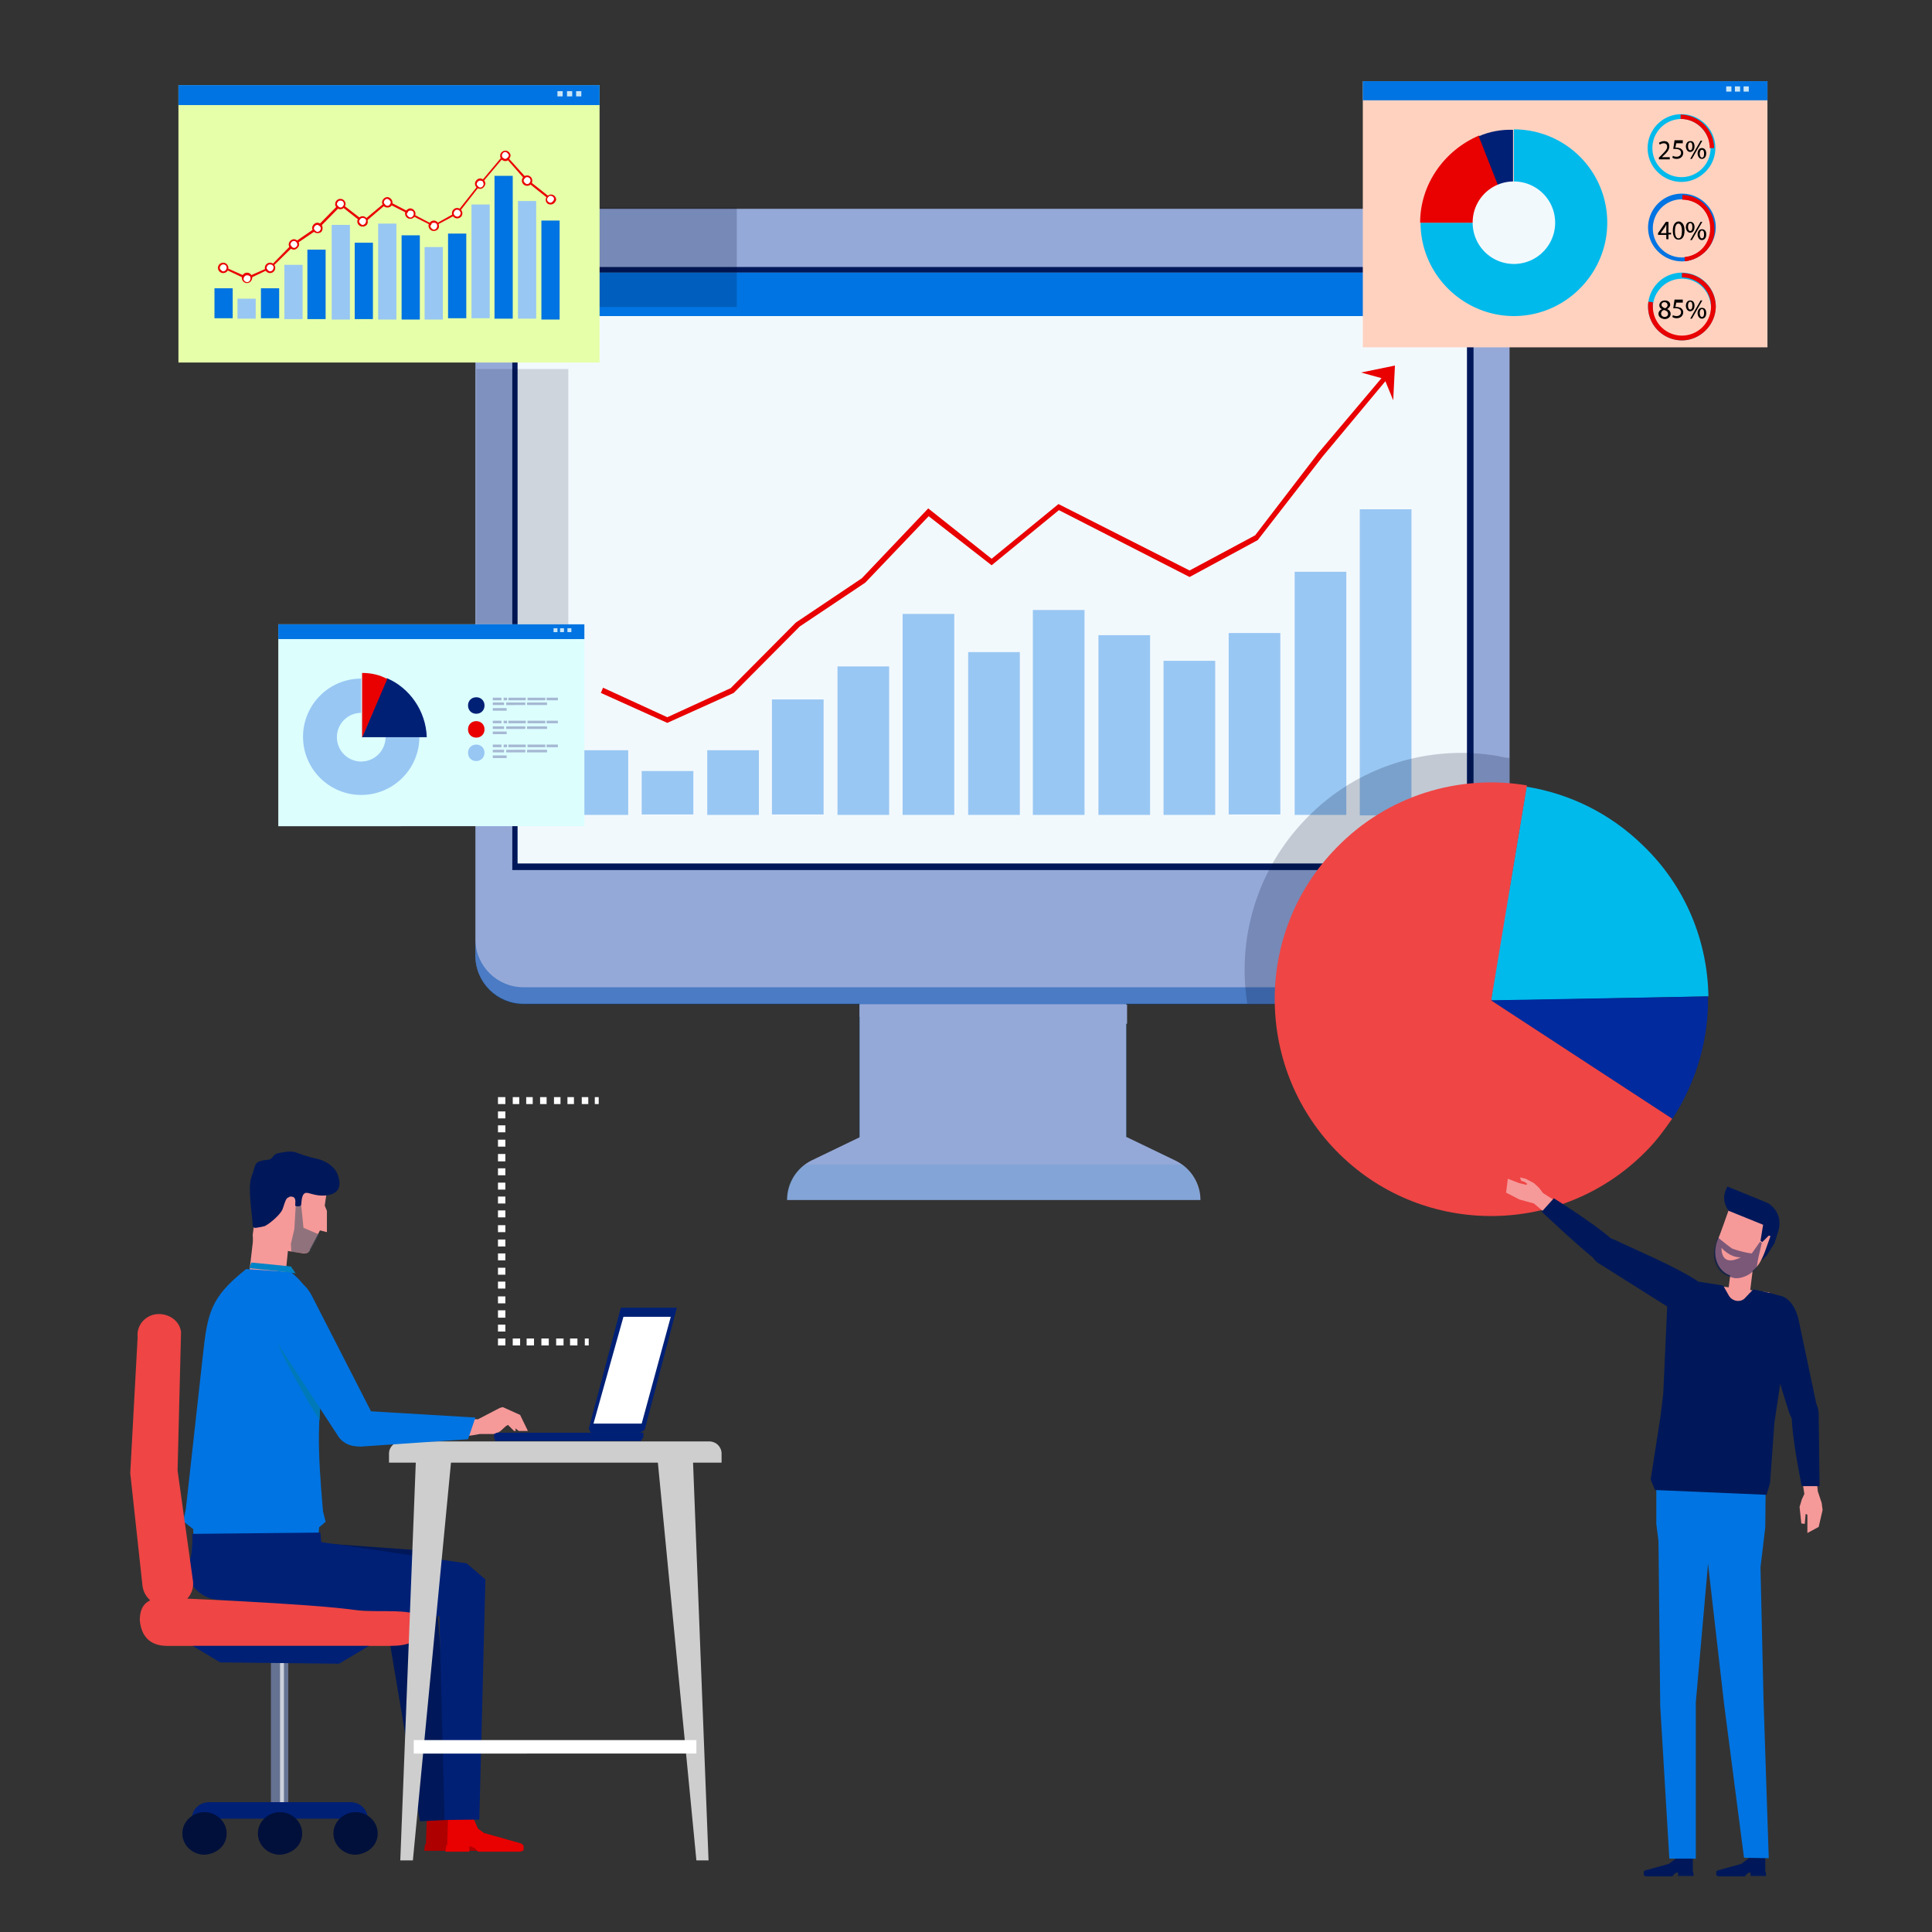 <svg xmlns="http://www.w3.org/2000/svg" xmlns:xlink="http://www.w3.org/1999/xlink" width="445" height="445" xmlns:v="https://vecta.io/nano"><rect width="100%" height="100%" fill="#333333" stroke="none"/><style><![CDATA[.h{fill:#e90000}.i{fill:#fff}.j{fill:#0074e2}.k{fill:#99c7f3}.l{fill:#002076}.m{fill:#001859}.n{enable-background:new}.o{fill:#f69999}.p{fill:#00baec}.q{fill:#ef4545}.r{fill:#c8e5f7}.s{fill:#99a6c8}]]></style><g class="o"><path d="M58.4 286.9l11.5 1.8c.8.1 1.4-.3 1.5-1l2.3-4.3 1.6.4v-4.9l-.5-1.2.5-3.5c.2-1.5-.8-2.9-2.3-3.2l-9.4-2.1c-1.7-.4-3.5.7-3.7 2.5l-1.7 13.1.2 2.4z"/><path d="M58.4 297.1l6.2.6c.5 0 .8-.3.8-.6l1.2-11.7-8.2-.7-1.3 11.1c.2.7.6 1.3 1.3 1.3z"/></g><path d="M58.2 282.2c0 .4.3.7.8.6.8-.1 1.7-.3 2-.4 1.2-.6 3.4-2.5 4-3.7.3-.6.6-2.1 1.1-2.7.2-.1.6-.4.8-.4.3 0 .8.1.9.3.5.6 0 1.8.3 1.9s1.1.1 1.2-.1c.2-.1 0-2.2.8-2.8.5-.4 1.4.1 2.5.3 1.1.3 7.2.9 5.2-4.6-.5-1.5-2.2-3.1-4.8-3.7-5.8-1.3-4.3-2.2-8.9-1.3-1.4.3-1.1 1.3-2.2 1.5-3.7.4-2.8.9-4 4-.9 2.7.2 8.5.3 11.1z" class="m"/><path d="M42.8 347.6l-.6 2.8 2.3 1.8.2 4 28.5-1 .3-3.4 1.5-1.3-.6-2.4s-.8-8.8-.9-13.7c-.2-4.9.3-13.3.6-18.7.6-9.7-.5-17.4-7.1-22.7l-10.3-.7c-8.2 6.5-8.9 10-10 20.1l-3.9 35.2z" class="j"/><path d="M103.5 425.1h-.3v1.2h-5.5l.2-1.5h.2l.2-5.9 5.8-.4 1.1 2.5 1.4 1 8.5 2.4s.6.3.6.6v1s-.2.1-.8.3h-9.5l-.6-.7-.6-.3-.7-.2z" fill="#af0000"/><path d="M96.8 357.1l-23.5-1.7.2-1.8-27.9.3-1.1 7.1c0 4 2.9 6.8 7.2 6.8l23.9 1.3 12.8 1 8.3 49.4 7.8-.4-4.6-59-3.1-3z" class="m"/><path d="M108.4 425.3h-.3v1.2h-5.5l.2-1.5h.2l.2-5.9 5.8-.4 1.1 2.5 1.4 1 8.5 2.4s.6.3.6.6v1s-.2.1-.8.3h-9.7l-.6-.7-.6-.3-.5-.2z" class="h"/><path d="M50.5 368.5c-3.7-.1-7.2-3.1-7.2-6.6 0-1 .8-4 .8-4l.2-2.5v-2.1l29.5-.3.2 2.2 33.5 4.9 4.3 3.7-1.4 55.3-8 .1-1.2-46.9-50.7-3.8z" class="l"/><path d="M68.1 293.3l-1.1-1.6-9.1-.9-.5 1.3 1 .1 7.8.8z" fill="#0083c7"/><path d="M73.4 284.3l-3.5-1.5-.5-5-1.3.1-.3 5.2-.8 3.4.1 1.8 3.3.4.9-.4z" opacity=".6" fill="#4e5969" class="n"/><path d="M62.4 382.4h4v32.7h-4z" fill="#667292"/><path d="M64.5 382.4h.9v32.7h-.9z" fill="#ccd0db"/><path d="M84.7 418.9h0c0-2.1-1.7-3.8-4-3.8H48.2c-2.2 0-4 1.6-4 3.8h40.5z" class="l"/><path d="M52.2 422.3c0-2.7-2.3-4.9-5.1-4.9s-5.1 2.2-5.1 4.9 2.3 4.9 5.1 4.9c3-.2 5.1-2.2 5.1-4.9zm17.4 0c0-2.7-2.3-4.9-5.1-4.9s-5.1 2.2-5.1 4.9 2.3 4.9 5.1 4.9c2.9-.2 5.1-2.2 5.1-4.9zm17.4 0c0-2.7-2.3-4.9-5.1-4.9s-5.1 2.2-5.1 4.9 2.3 4.9 5.1 4.9c2.9-.2 5.1-2.2 5.1-4.9z" fill="#00103b"/><path d="M38.5 379.1h51.2c4.3 0 6.8-.9 7.7-4.1v-1.9c-.8-2.9-10.8-1.6-15.1-2.2C71.5 369.3 38 368 38 368c-4.3 0-5.8 1.9-5.8 5.2h0c.3 3.3 2 5.9 6.3 5.9z" class="q"/><path d="M85 379.1l-6.9 4.1-27.4-.3-6.3-3.8H85z" class="l"/><g fill="#cecece"><path d="M166.2 336.9H89.6v-2.1c0-1.6 1.4-2.8 2.9-2.8h70.8c1.7 0 2.9 1.3 2.9 2.8v2.1z"/><path d="M95.1 428.5h-2.9l3.7-95h8.3zm68.1 0h-2.8l-9.2-95h8.3z"/></g><path d="M39.4 370.1h0c-3.2.4-6.3-1.8-6.6-5L30 339.3l1.7-31.3c-.3-2.7 1.7-5 4.3-5.3h0c2.8-.3 5.4 1.5 5.7 4.1l-.8 31.9 3.5 25.1c.6 3.1-1.7 5.9-5 6.3z" class="q"/><path d="M121.6 329.6l-1.8-3.7-4-1.8-.7.2-5 2.6-6.5-.1-.5 4.5 5.7-.7 1.7-.3h3.6l1.2-.7 1.2-1.1.5-.3 1.4 1.4h.4l-.1-.6.8.6h1.6z" class="o"/><path d="M73.6 327.2s-8-13.1-10-18.7c0 0 8.5 13.6 10.2 14.7l-.2 4z" fill="#0079b9"/><g class="j"><path d="M83.4 332.8l.6-.3c2.2-.7 3.2-3.1 2.6-5.2l-14.8-28.9c-1.8-3.4-4.3-4.4-8.5-3.8l-.8.3c-3.4 1.3-3.5 5.9-.8 11.1l16 24.5c1.1 2 3.6 3 5.7 2.3z"/><path d="M107.8 331.5l1.7-5-28.5-1.7c-2.3.6-3.7 2.9-3.1 5.2h0c.6 2.2 2.5 3.2 5.2 3.2l24.7-1.7z"/></g><path d="M147.5 330h-11.4l-.5-.9 7.4-27.9h12.9l-7.4 28.1z" class="l"/><path d="M147.8 327.9h-11.1l6.9-24.6h10.9z" class="i"/><path d="M147.6 331.9h-33.5l-.3-.7v-.9l.6-.3h33.8v1z" class="l"/><path d="M95.3 400.8h65.1v3.1H95.3zm39.4-92.5h.9v1.6h-.9zm-1.7 1.6h-1.7v-1.6h1.7v1.6zm-3.2 0h-1.7v-1.6h1.7v1.6zm-3.4 0h-1.7v-1.6h1.7v1.6zm-3.4 0h-1.7v-1.6h1.7v1.6zm-3.2 0h-1.7v-1.6h1.7v1.6zm-5.1-1.6h1.7v1.6h-1.7zm1.7-1.6h-1.7v-1.6h1.7v1.6zm0-3.2h-1.7v-1.7h1.7v1.7zm0-3.3h-1.7v-1.6h1.7v1.6zm0-3.4h-1.7v-1.6h1.7v1.6zm0-3.2h-1.7V292h1.7v1.6zm0-3.3h-1.7v-1.6h1.7v1.6zm0-3.2h-1.7v-1.6h1.7v1.6zm0-3.3h-1.7v-1.6h1.7v1.6zm0-3.4h-1.7v-1.6h1.7v1.6zm0-3.2h-1.7v-1.6h1.7v1.6zm0-3.2h-1.7v-1.6h1.7v1.6zm0-3.3h-1.7v-1.6h1.7v1.6zm0-3.2h-1.7v-1.7h1.7v1.7zm0-3.4h-1.7v-1.6h1.7v1.6zm0-3.3h-1.7v-1.6h1.7v1.6zm0-3.2h-1.7V256h1.7v1.6zm-1.7-4.9h1.7v1.6h-1.7zm20.8 1.6H134v-1.6h1.5v1.6zm-3.3 0h-1.5v-1.6h1.5v1.6zm-3.1 0h-1.5v-1.6h1.5v1.6zm-3.2 0h-1.5v-1.6h1.5v1.6zm-3.2 0h-1.5v-1.6h1.5v1.6zm-3.1 0h-1.5v-1.6h1.5v1.6zm17.4-1.6h.9v1.6h-.9z" class="i"/><path d="M198 216.9h61.4v53.3H198z" fill="#005d92"/><g fill="#95a9d8"><path d="M198 216.9h61.4v53.3H198z"/><path d="M276.5 276.4h-95.2c0-3.9 2.2-7.4 5.6-9.1l11.2-5.4h61.4l11.2 5.4c3.6 1.7 5.8 5.3 5.8 9.1h0zm-78.5-45h61.6v4.4l-61.6-1.6z"/></g><path d="M181.2 276.4h95.2c0-3.3-1.6-6.2-4.2-8.2h-86.7c-2.7 1.8-4.3 4.8-4.3 8.2z" opacity=".2" fill="#3d95d1" class="n"/><path d="M336.6 231.2h-216c-6.1 0-11.1-4.9-11.1-11.1V59.2c0-6.1 4.9-11.1 11.1-11.1h216c6.1 0 11.1 4.9 11.1 11.1v161.1c0 6-5 10.9-11.1 10.9z" fill="#95a9d8"/><path d="M336.6 227.4h-216c-6.1 0-11.1-4.9-11.1-11.1v3.9c0 6.1 4.9 11.1 11.1 11.1h216c6.1 0 11.1-4.9 11.1-11.1v-3.9c0 6.1-5 11.1-11.1 11.1z" fill="#004fb0" opacity=".5"/><path d="M119.2 62.8h218.7v136.1H119.2z" fill="#f2f9fd"/><path d="M337.9 62.8v136.1H119.2V62.8h218.7m1.6-1.3H118v138.9h221.4V61.5h.1z" class="m"/><path d="M119.2 62.8h218.7v10H119.2z" class="j"/><path d="M333.2 67.8c0 .9-.8 1.8-1.8 1.8-.9 0-1.8-.8-1.8-1.8a1.79 1.79 0 0 1 1.8-1.8c1-.2 1.8.8 1.8 1.8zm-6.4 0c0 .9-.8 1.8-1.8 1.8-.9 0-1.8-.8-1.8-1.8A1.79 1.79 0 0 1 325 66c.9.1 1.8.8 1.8 1.8zm-6.3 0c0 .9-.8 1.8-1.8 1.8-.9 0-1.8-.8-1.8-1.8a1.79 1.79 0 0 1 1.8-1.8c1-.2 1.8.8 1.8 1.8z" class="i"/><path d="M132.8 172.8h11.9v14.9h-11.9zm15 4.8h11.9v10h-11.9zm15.1-4.8h11.9v14.9h-11.9zm14.9-11.7h11.9v26.5h-11.9zm15.1-7.6h11.9v34.2h-11.9zm15-12.1h11.9v46.3h-11.9zm15.1 8.8h11.9v37.5H223zm14.9-9.7h11.9v47.2h-11.9zm15.1 5.8h11.9v41.4H253zm15 5.9h11.9v35.5H268zm15-6.4h11.9v41.8H283zm15.2-14.1h11.9v56h-11.9zm15-14.4h11.9v70.5h-11.9z" class="k"/><g fill="#000c2d" class="n"><path d="M109.7 85v61.3h21.2V85z" opacity=".15"/><path d="M109.7 47.8v22.9h60V47.8z" opacity=".2"/></g><path d="M64.1 143.8h70.5v46.5H64.1z" fill="#dcfffe"/><path d="M64.1 143.8h70.5v3.4H64.1z" class="j"/><path d="M127.5 144.7h.9v.9h-.9zm1.5 0h.9v.9h-.9zm1.7 0h.9v.9h-.9z" class="r"/><path d="M95.3 169.8h0-6.5a5.59 5.59 0 1 1-11.2 0 5.59 5.59 0 0 1 5.6-5.6v-7.9c-7.4 0-13.4 6-13.4 13.4s6 13.4 13.4 13.4 13.4-6 13.4-13.4h-1.3z" class="k"/><use xlink:href="#B" class="l"/><path d="M121.5 160.7h4.1v.6h-4.1zm-4.4 0h4v.6h-4zm-1.1 0h.8v.6h-.8zm9.9 0h2.6v.6h-2.6zm-9.3 1.104l4.4-.007.001.6-4.4.007zm4.8-.004h4.6v.6h-4.6zm-7.9-1.1h2v.6h-2zm0 1.1h2.6v.6h-2.6zm0 1.3h3.2v.6h-3.2z" opacity=".8" class="s"/><use xlink:href="#B" y="5.5" class="h"/><path d="M121.5 166h4.1v.6h-4.1zm-4.4 0h4v.6h-4zm-1.1 0h.8v.6h-.8zm9.9 0h2.6v.6h-2.6zm-9.3 1.304l4.4-.007.001.6-4.4.007zm4.8-.004h4.6v.6h-4.6zm-7.9-1.3h2v.6h-2zm0 1.3h2.6v.6h-2.6zm0 1.2h3.2v.6h-3.2z" opacity=".8" class="s"/><path d="M109.7 175.3h0c-1.1 0-1.9-.8-1.9-1.9h0c0-1.1.8-1.9 1.9-1.9h0c1.1 0 1.9.8 1.9 1.9h0c0 1-.8 1.9-1.9 1.9z" class="k"/><path d="M121.5 171.5h4.1v.6h-4.1zm-4.4 0h4v.6h-4zm-1.1 0h.8v.6h-.8zm9.9 0h2.6v.6h-2.6zm-9.3 1.204l4.4-.007.001.6-4.4.007zm4.8-.004h4.6v.6h-4.6zm-7.9-1.2h2v.6h-2zm0 1.2h2.6v.6h-2.6zm0 1.3h3.2v.6h-3.2z" opacity=".8" class="s"/><path d="M89.1 156.2l-5.7 13.6h14.9c-.2-6.1-4-11.4-9.2-13.6z" class="l"/><path d="M83.4 155v14.9l5.8-13.5c-1.8-1-3.8-1.4-5.8-1.4z" class="h"/><path d="M41.1 19.6h97v63.9h-97z" fill="#e6ffa9"/><path d="M41.1 19.6h97v4.6h-97z" class="j"/><path d="M128.4 21h1.2v1.2h-1.2zm2.2 0h1.2v1.2h-1.2zm2.1 0h1.2v1.2h-1.2z" class="r"/><path d="M49.4 66.4h4.2v6.9h-4.2z" class="j"/><path d="M54.7 68.8h4.2v4.6h-4.2z" class="k"/><path d="M60.1 66.4h4.2v6.9h-4.2z" class="j"/><path d="M65.5 61h4.2v12.5h-4.2z" class="k"/><path d="M70.8 57.5H75v16h-4.2z" class="j"/><path d="M76.4 51.8h4.2v21.8h-4.2z" class="k"/><path d="M81.7 55.9h4.2v17.6h-4.2z" class="j"/><path d="M87.1 51.5h4.2v22.1h-4.2z" class="k"/><path d="M92.5 54.2h4.2v19.4h-4.2z" class="j"/><path d="M97.8 56.9h4.2v16.7h-4.2z" class="k"/><path d="M103.2 53.8h4.2v19.5h-4.2z" class="j"/><path d="M108.6 47.1h4.2v26.2h-4.2z" class="k"/><path d="M113.9 40.5h4.2v32.9h-4.2z" class="j"/><path d="M119.3 46.3h4.2v27.1h-4.2z" class="k"/><path d="M124.7 50.8h4.2v22.8h-4.2z" class="j"/><path d="M56.9 64.4l-5.5-2.6.1-.4 5.4 2.4 5.2-2.3 5.3-5.4 5.4-3.7 5.6-5.7 5.3 4.1 5.5-4.6 10.7 5.6 5.4-3 5.2-6.6 5.7-6.8 5.5 6.1 5.3 4.2-.3.4-5.4-4.3-5.1-5.8-5.4 6.4-5.3 6.8-5.6 3-10.7-5.4-5.5 4.7-5.2-4.1-5.3 5.4-5.3 3.6-5.5 5.4z" class="h"/><path d="M52.6 61.7c0 .6-.5.9-.9.9-.6 0-.9-.5-.9-.9s.5-.9.9-.9c.3-.1.9.3.9.9z" class="i"/><path d="M51.4 62.9c-.7 0-1.2-.6-1.2-1.2 0-.7.6-1.2 1.2-1.2.7 0 1.2.6 1.2 1.2.1.6-.5 1.2-1.2 1.2zm0-2c-.5 0-.8.5-.8.8s.5.8.8.8c.5 0 .8-.5.8-.8 0-.4-.2-.8-.8-.8z" class="h"/><circle cx="56.9" cy="64" r=".9" class="i"/><path d="M56.9 65.2c-.7 0-1.2-.6-1.2-1.2 0-.7.6-1.2 1.2-1.2.7 0 1.2.6 1.2 1.2-.1.7-.6 1.2-1.2 1.2zm0-1.8c-.5 0-.8.5-.8.8 0 .5.5.8.8.8.5 0 .8-.5.8-.8.1-.6-.4-.8-.8-.8z" class="h"/><path d="M63.2 61.7c0 .6-.5.9-.9.9-.6 0-.9-.5-.9-.9s.3-.9.8-.9c.6-.1 1 .3 1 .9z" class="i"/><path d="M62.2 62.9c-.7 0-1.2-.6-1.2-1.2 0-.7.6-1.2 1.2-1.2.7 0 1.2.6 1.2 1.2s-.5 1.2-1.2 1.2zm0-2c-.5 0-.8.5-.8.8s.5.8.8.8c.5 0 .8-.5.8-.8.1-.5-.4-.8-.8-.8z" class="h"/><path d="M68.7 56.2c0 .6-.5.9-.9.9-.6 0-.9-.5-.9-.9 0-.6.5-.9.9-.9.4-.1.9.3.9.9z" class="i"/><path d="M67.7 57.5c-.7 0-1.2-.6-1.2-1.2s.6-1.2 1.2-1.2 1.2.6 1.2 1.2-.7 1.2-1.2 1.2zm0-2c-.5 0-.8.5-.8.8s.5.8.8.8c.5 0 .8-.5.8-.8-.1-.5-.4-.8-.8-.8z" class="h"/><path d="M74 52.7c0 .6-.5.9-.9.9-.6 0-.9-.5-.9-.9 0-.6.5-.9.9-.9s.9.3.9.9z" class="i"/><path d="M73.1 53.7c-.7 0-1.2-.6-1.2-1.2s.6-1.2 1.2-1.2c.7 0 1.2.6 1.2 1.2 0 .9-.5 1.2-1.2 1.2zm0-1.9c-.5 0-.8.5-.8.8s.5.8.8.8c.5 0 .8-.5.8-.8 0-.4-.5-.8-.8-.8z" class="h"/><path d="M79.4 46.9c0 .6-.5.9-.9.9-.6 0-.9-.5-.9-.9 0-.5.5-.9.9-.9s.9.3.9.9z" class="i"/><path d="M78.4 48.2c-.7 0-1.2-.6-1.2-1.2 0-.7.6-1.2 1.2-1.2.7 0 1.2.6 1.2 1.2-.1.6-.5 1.2-1.2 1.2zm0-2c-.5 0-.8.5-.8.8s.5.8.8.8c.5 0 .8-.5.8-.8 0-.5-.3-.8-.8-.8z" class="h"/><path d="M84.5 51c0 .6-.5.9-.9.9-.6 0-.9-.5-.9-.9s.5-.9.9-.9c.5 0 .9.3.9.9z" class="i"/><path d="M83.5 52.2c-.7 0-1.2-.6-1.2-1.2s.6-1.2 1.2-1.2c.7 0 1.2.6 1.2 1.2.1.7-.5 1.2-1.2 1.2zm0-2c-.5 0-.8.5-.8.8s.5.8.8.8c.5 0 .8-.5.8-.8.1-.5-.3-.8-.8-.8z" class="h"/><circle cx="89.2" cy="46.7" r=".9" class="i"/><path d="M89.2 47.8c-.7 0-1.2-.6-1.2-1.2s.6-1.2 1.2-1.2 1.2.6 1.2 1.2c0 .8-.5 1.2-1.2 1.2zm0-2c-.5 0-.8.5-.8.8s.5.8.8.8c.5 0 .8-.5.8-.8s-.5-.8-.8-.8z" class="h"/><path d="M95.5 49.4c0 .6-.5.9-.9.9-.5 0-.9-.5-.9-.9s.5-.9.9-.9c.5-.2.9.3.9.9z" class="i"/><path d="M94.5 50.4c-.7 0-1.2-.6-1.2-1.2s.6-1.2 1.2-1.2 1.2.6 1.2 1.2-.5 1.2-1.2 1.2zm0-1.9c-.5 0-.8.5-.8.8s.5.8.8.8c.5 0 .8-.5.8-.8 0-.5-.2-.8-.8-.8z" class="h"/><path d="M101.1 52c0 .6-.5.9-.9.9-.5 0-.9-.5-.9-.9 0-.6.5-.9.9-.9.3-.1.9.4.9.9z" class="i"/><path d="M99.9 53.2c-.7 0-1.2-.6-1.2-1.2s.6-1.2 1.2-1.2c.7 0 1.2.6 1.2 1.2.1.7-.5 1.2-1.2 1.2zm0-1.9c-.5 0-.8.5-.8.8s.5.8.8.8c.5 0 .8-.5.8-.8 0-.5-.2-.8-.8-.8z" class="h"/><path d="M106.2 49.1c0 .6-.5.9-.9.9-.5 0-.9-.5-.9-.9 0-.6.5-.9.9-.9.5 0 .9.3.9.9z" class="i"/><path d="M105.3 50.3c-.7 0-1.2-.6-1.2-1.2 0-.7.6-1.2 1.2-1.2s1.2.6 1.2 1.2c0 .7-.5 1.2-1.2 1.2zm0-2c-.5 0-.8.5-.8.8 0 .5.5.8.8.8.5 0 .8-.5.8-.8 0-.4-.4-.8-.8-.8z" class="h"/><path d="M111.5 42.3c0 .6-.5.9-.9.9s-.9-.5-.9-.9c0-.6.5-.9.9-.9.6 0 .9.3.9.9z" class="i"/><path d="M110.6 43.5c-.7 0-1.2-.6-1.2-1.2s.6-1.2 1.2-1.2 1.2.6 1.2 1.2c-.1.6-.6 1.2-1.2 1.2zm0-1.9c-.5 0-.8.5-.8.8s.5.8.8.8c.5 0 .8-.5.8-.8-.1-.6-.3-.8-.8-.8z" class="h"/><path d="M117.3 35.8c0 .6-.5.9-.9.9-.6 0-.9-.5-.9-.9 0-.6.5-.9.9-.9s.9.5.9.9z" class="i"/><path d="M116.4 37.1c-.7 0-1.2-.6-1.2-1.2 0-.7.6-1.2 1.2-1.2.7 0 1.2.6 1.2 1.2-.2.6-.5 1.2-1.2 1.2zm0-2.1c-.5 0-.8.5-.8.8 0 .5.5.8.8.8s.8-.5.8-.8-.5-.8-.8-.8z" class="h"/><path d="M122.5 41.6c0 .6-.5.9-.9.9-.6 0-.9-.5-.9-.9 0-.6.5-.9.9-.9.3 0 .9.3.9.9z" class="i"/><path d="M121.4 42.8c-.7 0-1.2-.6-1.2-1.2 0-.7.6-1.2 1.2-1.2.7 0 1.2.6 1.2 1.2 0 .7-.5 1.2-1.2 1.2zm0-2c-.5 0-.8.5-.8.8s.5.8.8.8c.5 0 .8-.5.8-.8 0-.4-.3-.8-.8-.8z" class="h"/><path d="M127.8 46c0 .6-.5.9-.9.9-.6 0-.9-.5-.9-.9 0-.6.5-.9.9-.9.5 0 .9.3.9.9z" class="i"/><path d="M126.8 47.1c-.7 0-1.1-.5-1.1-1.1s.6-1.2 1.2-1.2c.7 0 1.2.6 1.2 1.2-.2.7-.7 1.1-1.3 1.1zm0-2c-.5 0-.8.5-.8.8 0 .5.5.8.8.8s.8-.5.8-.8c.1-.3-.3-.8-.8-.8zm194.5 39.1l-7.8 1.6 4.7 1.3-14.6 17.3-14.5 18.9-15.1 8.1-30.2-15.3-15.4 12.6-14.6-11.6-15.3 16.1-15.2 10.2-15 15.1-14.6 6.7-14.8-6.8-.5 1.2 15.3 6.9 15.3-6.9 15.2-15.3 15.1-10.1 14.6-15.3 14.5 11.3 15.5-12.7 30.1 15.4 15.7-8.5 14.9-19.2 14.5-17.4 1.8 4.4z" class="h"/><path d="M313.9 18.7h93.2V80h-93.2z" fill="#ffd2c0"/><path d="M313.9 18.7h93.2v4.4h-93.2z" class="j"/><path d="M397.6 19.9h1.2v1.2h-1.2zm2 0h1.2v1.2h-1.2zm2 0h1.2v1.2h-1.2z" class="r"/><path d="M348.7 29.8v21.5h-21.5c0 11.9 9.8 21.5 21.5 21.5 11.9 0 21.5-9.8 21.5-21.5a21.47 21.47 0 0 0-21.5-21.5z" class="p"/><path d="M327.1 51.3h21.5l-7.9-20.1c-8 3.4-13.6 11.2-13.6 20.1z" class="h"/><path d="M340.6 31.4l7.9 20.1V29.9c-2.6-.1-5.5.4-7.9 1.5z" class="l"/><path d="M358.2 51.3a9.43 9.43 0 1 1-19 0 9.43 9.43 0 0 1 9.5-9.5c5.2 0 9.5 4.2 9.5 9.5z" fill="#f2f9fd"/><path d="M387.3 41.9c-4.2 0-7.8-3.4-7.8-7.8 0-4.2 3.4-7.8 7.8-7.8 4.2 0 7.8 3.4 7.8 7.8s-3.7 7.8-7.8 7.8zm0-14.5a6.7 6.7 0 1 0 0 13.4 6.7 6.7 0 0 0 6.7-6.7c-.2-3.5-3.2-6.7-6.7-6.7z" class="p"/><path d="M394.8 34.1h-1a6.7 6.7 0 0 0-6.7-6.7v-1c4.3.1 7.7 3.5 7.7 7.7z" class="h"/><path d="M382.1 36.6v-.3l.4-.4c1-1 1.5-1.5 1.5-2.1 0-.4-.2-.8-.8-.8-.4 0-.7.2-.9.3l-.2-.4c.3-.2.7-.4 1.2-.4.9 0 1.2.6 1.2 1.2 0 .8-.5 1.4-1.4 2.2l-.3.3h1.8v.5h-2.5z"/><use xlink:href="#C"/><path d="M390.3 33.7c0 .9-.5 1.3-1 1.3s-.9-.4-1-1.2c0-.8.4-1.3 1-1.3.6-.1 1 .4 1 1.2zm-1.5 0c0 .5.2.9.5.9.4 0 .5-.4.5-.9s-.1-.9-.5-.9c-.3 0-.5.4-.5.9zm.5 2.9l2.4-4.2h.4l-2.4 4.2h-.4zm3.7-1.3c0 .9-.5 1.3-1 1.3s-.9-.4-1-1.2c0-.8.4-1.3 1-1.3s1 .5 1 1.2zm-1.5.1c0 .5.2.9.5.9.4 0 .5-.4.5-.9s-.1-.9-.5-.9c-.3 0-.5.4-.5.9zm-7.7 19.8v-1.1h-1.9v-.4l1.8-2.6h.6v2.5h.6v.4h-.6v1.1h-.5zm0-1.5v-2l-.3.6-1 1.4h1.3z"/><path d="M388 53.1c0 1.4-.5 2.1-1.4 2.1-.8 0-1.3-.7-1.3-2.1s.6-2.1 1.4-2.1c.8.1 1.3.8 1.3 2.1zm-2.2.1c0 1.1.3 1.7.8 1.7.6 0 .8-.7.8-1.7s-.3-1.7-.8-1.7-.8.6-.8 1.7zm4.5-.9c0 .9-.5 1.3-1 1.3s-.9-.4-1-1.2c0-.8.4-1.3 1-1.3s1 .4 1 1.2zm-1.5 0c0 .5.2.9.5.9.4 0 .5-.4.5-.9s-.1-.9-.5-.9c-.3 0-.5.4-.5.9zm.5 3l2.4-4.2h.4l-2.4 4.2h-.4zM393 54c0 .9-.5 1.3-1 1.3s-.9-.4-1-1.2c0-.8.4-1.3 1-1.3s1 .4 1 1.2zm-1.5 0c0 .5.2.9.5.9.4 0 .5-.4.5-.9s-.1-.9-.5-.9c-.3 0-.5.4-.5.9zM382 72.3c0-.5.3-.9.8-1.1h0c-.5-.2-.6-.6-.6-.9 0-.6.5-1.1 1.3-1.1s1.2.5 1.2 1c0 .3-.2.7-.7 1h0c.5.2.8.6.8 1.1 0 .7-.6 1.2-1.4 1.2-.9-.1-1.4-.6-1.4-1.2zm2.2 0c0-.5-.3-.7-.9-.9-.5.1-.7.5-.7.8 0 .4.3.8.8.8s.8-.3.8-.7zm-1.5-2.1c0 .4.3.6.8.8.3-.1.6-.4.6-.7s-.2-.7-.7-.7-.7.3-.7.6z"/><use xlink:href="#C" y="36.7"/><path d="M390.3 70.4c0 .9-.5 1.3-1 1.3s-.9-.4-1-1.2c0-.8.4-1.3 1-1.3s1 .4 1 1.2zm-1.5 0c0 .5.2.9.5.9.4 0 .5-.4.5-.9s-.1-.9-.5-.9c-.3 0-.5.4-.5.9zm.5 3l2.4-4.2h.4l-2.4 4.2h-.4zm3.7-1.3c0 .9-.5 1.3-1 1.3s-.9-.4-1-1.2c0-.8.4-1.3 1-1.3s1 .4 1 1.2zm-1.5 0c0 .5.2.9.5.9.4 0 .5-.4.5-.9s-.1-.9-.5-.9c-.3 0-.5.4-.5.9z"/><path d="M387.4 60.2c-4.2 0-7.8-3.4-7.8-7.8 0-4.2 3.4-7.8 7.8-7.8 4.2 0 7.8 3.4 7.8 7.8-.1 4.3-3.7 7.8-7.8 7.8zm0-14.3a6.7 6.7 0 1 0 0 13.4 6.7 6.7 0 0 0 6.7-6.7c-.1-3.7-3-6.7-6.7-6.7z" class="j"/><path d="M388.1 60.2l-.1-1c3.4-.3 5.9-3.1 5.9-6.6 0-3.7-2.7-6.6-6.4-6.6v-1.1c4.1.1 7.4 3.4 7.4 7.8.2 3.7-2.8 7-6.8 7.5z" class="h"/><path d="M387.4 78.4c-4.2 0-7.8-3.4-7.8-7.8 0-4.2 3.4-7.8 7.8-7.8 4.2 0 7.8 3.4 7.8 7.8-.1 4.4-3.7 7.8-7.8 7.8zm0-14.2a6.7 6.7 0 1 0 0 13.4 6.7 6.7 0 0 0 6.7-6.7c-.1-3.8-3-6.7-6.7-6.7z" class="p"/><path d="M387.4 78.4c-4.2 0-7.8-3.4-7.8-7.8 0-.3 0-.8.1-1.1l1 .1v1a6.7 6.7 0 0 0 13.4 0 6.7 6.7 0 0 0-6.7-6.7v-1c4.2 0 7.8 3.4 7.8 7.8-.1 4.3-3.7 7.7-7.8 7.7z" class="h"/><path d="M344.8 174.1c-15.5-2.6-32.1 2.2-43.9 14.4-11.5 11.8-16 27.8-13.6 42.7h60.4v-56.6c-1.1-.1-2-.3-2.9-.5z" opacity=".2" fill="#000c2d" class="n"/><path d="M393.5 229.5c-.2-12.7-5.2-25.3-15.1-34.8-7.6-7.4-16.9-11.9-26.8-13.5l-8.2 49.3 50.1-1z" class="p"/><path d="M343.5 230.2h0l8.2-49.3c-15.5-2.6-32.1 2.2-43.9 14.4-19.3 19.7-18.8 51.4.8 70.6 19.7 19.3 51.4 18.8 70.6-.8 2.3-2.3 4.2-4.9 6-7.5l-41.7-27.4z" class="q"/><path d="M385.2 257.7c5.6-8.6 8.4-18.5 8.2-28.2l-50 .9 41.8 27.3z" fill="#002a9d"/><path d="M346.9 274.7l.4-3.2 2.6 1 1.6.4.3-.2-.7-.5-.7-.2-.3-.8 1.3.3 1.9 1 1.2 1.1.9 1.2 6.6 4.2-2.7 3.2-6-5-3.3-.9zm68.2 66.2l.5 3.2-.6 1.3-.5 1.7.4 3.8.8.1.2-2.3.4.2v4.2l2.6-1.4.9-3.9-.2-1.6-.9-2.7-.3-2.9z" class="o"/><g class="m"><path d="M416 328.4h-.3c-1.8.1-2.9-.9-3.7-3.3-1.7-5.4-4.9-15.6-6-21.6-.6-3.2.9-4.2 2.6-4.9l.3-.1c2.2-.6 4.6 1.8 5.4 5.6l4.3 20.4c.2 2-.7 3.7-2.6 3.9z"/><path d="M419.1 342.3H415s-2.3-11.1-2.3-16.1c0-2.6.4-4 2.2-4.3h0c1.8-.3 3.8.5 4 3.6l.2 16.8zm-51.9-55.8l.1-.3c1.1-1.4 2.7-1.5 4.9-.5 5 2.4 13 5.7 18.4 9.1 2.7 1.7 1.7 3.8 1 5.4l-.1.3c-1 2-3.3 3.2-5 2l-18.4-11.6c-1.5-1-2-2.8-.9-4.4z"/><path d="M355.1 279.1l2.8-3.1s9.6 6 13.3 9.4c1.9 1.8 2.7 3.1 1.7 4.5h0c-1 1.5-2.9 2.4-5.2.4-3.8-2.9-12.6-11.2-12.6-11.2z"/></g><g class="o"><path d="M397.748 299.905l.99-7.938 4.962.618-.99 7.938z"/><path d="M392.057 304.119l1.027-8.236 14.488 1.806-1.027 8.236zM395.7 285.4c-1.4 3.3-.4 6.9 2.4 8.2s6.3-.4 7.7-3.7c.3-.5 3.1-6.4 3.2-6.8l-10.7-4.7c-.2.4-2.3 6.6-2.6 7z"/></g><g class="m"><path d="M409.6 283.6c1.3-4.5-2.4-6.5-2.4-6.5l-9.3-3.8c-1.9 3.1.3 5.6.3 5.6l7.9 3.2-.6 3.7.4.3 1.5-1.5.4.1-2 5.6 1.1-1.1 1.8-2.8.9-2.8z"/><path d="M395.7 285c.4.4 2.8 2.3 3.3 2.6 2.9 1 4.5 1.1 4.5 1.1l1.9-2.7.4.3-.8 3.4-.4 2.3s-.8.9-1.7 1.5c-1 .6-2.2 1-3.3.9-.6-.1-1.8-.5-2.3-.8a3.97 3.97 0 0 1-1.7-1.7c-1.6-2.6-.5-5.2.1-6.9z" opacity=".5" class="n"/><use xlink:href="#D"/><use xlink:href="#D" x="16.7"/></g><path d="M406.7 341.3h-25.2v9.7l.5 4 .4 37.9 2.1 35.2h6.1v-36l2.7-30.6.1-1.4 3.7 32.3 4.6 35.5 5.7.1-1.2-36.4-.7-30.6 1.1-9.2z" class="j"/><path d="M396.3 296l.6.1 1.3 2.3c.8 1.4 2.8 1.7 3.8.5l1.8-1.9s5.1.9 6.6 1.7c2.9 1.3 3.1 5 2.7 7.2l-2.6 9.8-1.8 12-1 13.9-.8 2.7-25.7-1.1-1-2.4 2.3-14.8.6-5.1.9-19.8c.4-2.9 2.2-6 5.9-6.1l6.4 1z" class="m"/><path d="M396.5 287.4s1.9 2.3 4.5 2.2c-.2 0-4.4 2.6-4.5-2.2z" class="o"/><defs ><path id="B" d="M109.7 164.4h0c-1.1 0-1.9-.8-1.9-1.9h0c0-1.1.8-1.9 1.9-1.9h0c1.1 0 1.9.8 1.9 1.9h0c0 1.1-.8 1.9-1.9 1.9z"/><path id="C" d="M387.7 33h-1.6l-.2 1h.3c.3 0 .6.1.9.2.3.2.6.5.6 1 0 .8-.6 1.4-1.5 1.4-.4 0-.8-.1-1-.3l.1-.4c.2.1.5.2.9.2.5 0 1-.3 1-.9 0-.5-.4-.9-1.2-.9h-.6l.3-2h1.9v.7z"/><path id="D" d="M386.4 431.3h.1v.8h3.6l-.1-1h-.1v-3.6h-3.7l-.1.5-1.7 1.3-5.4 1.5s-.4.1-.4.4v.7s.1.1.5.3h6.1l.4-.5.4-.3.4-.1z"/></defs></svg>